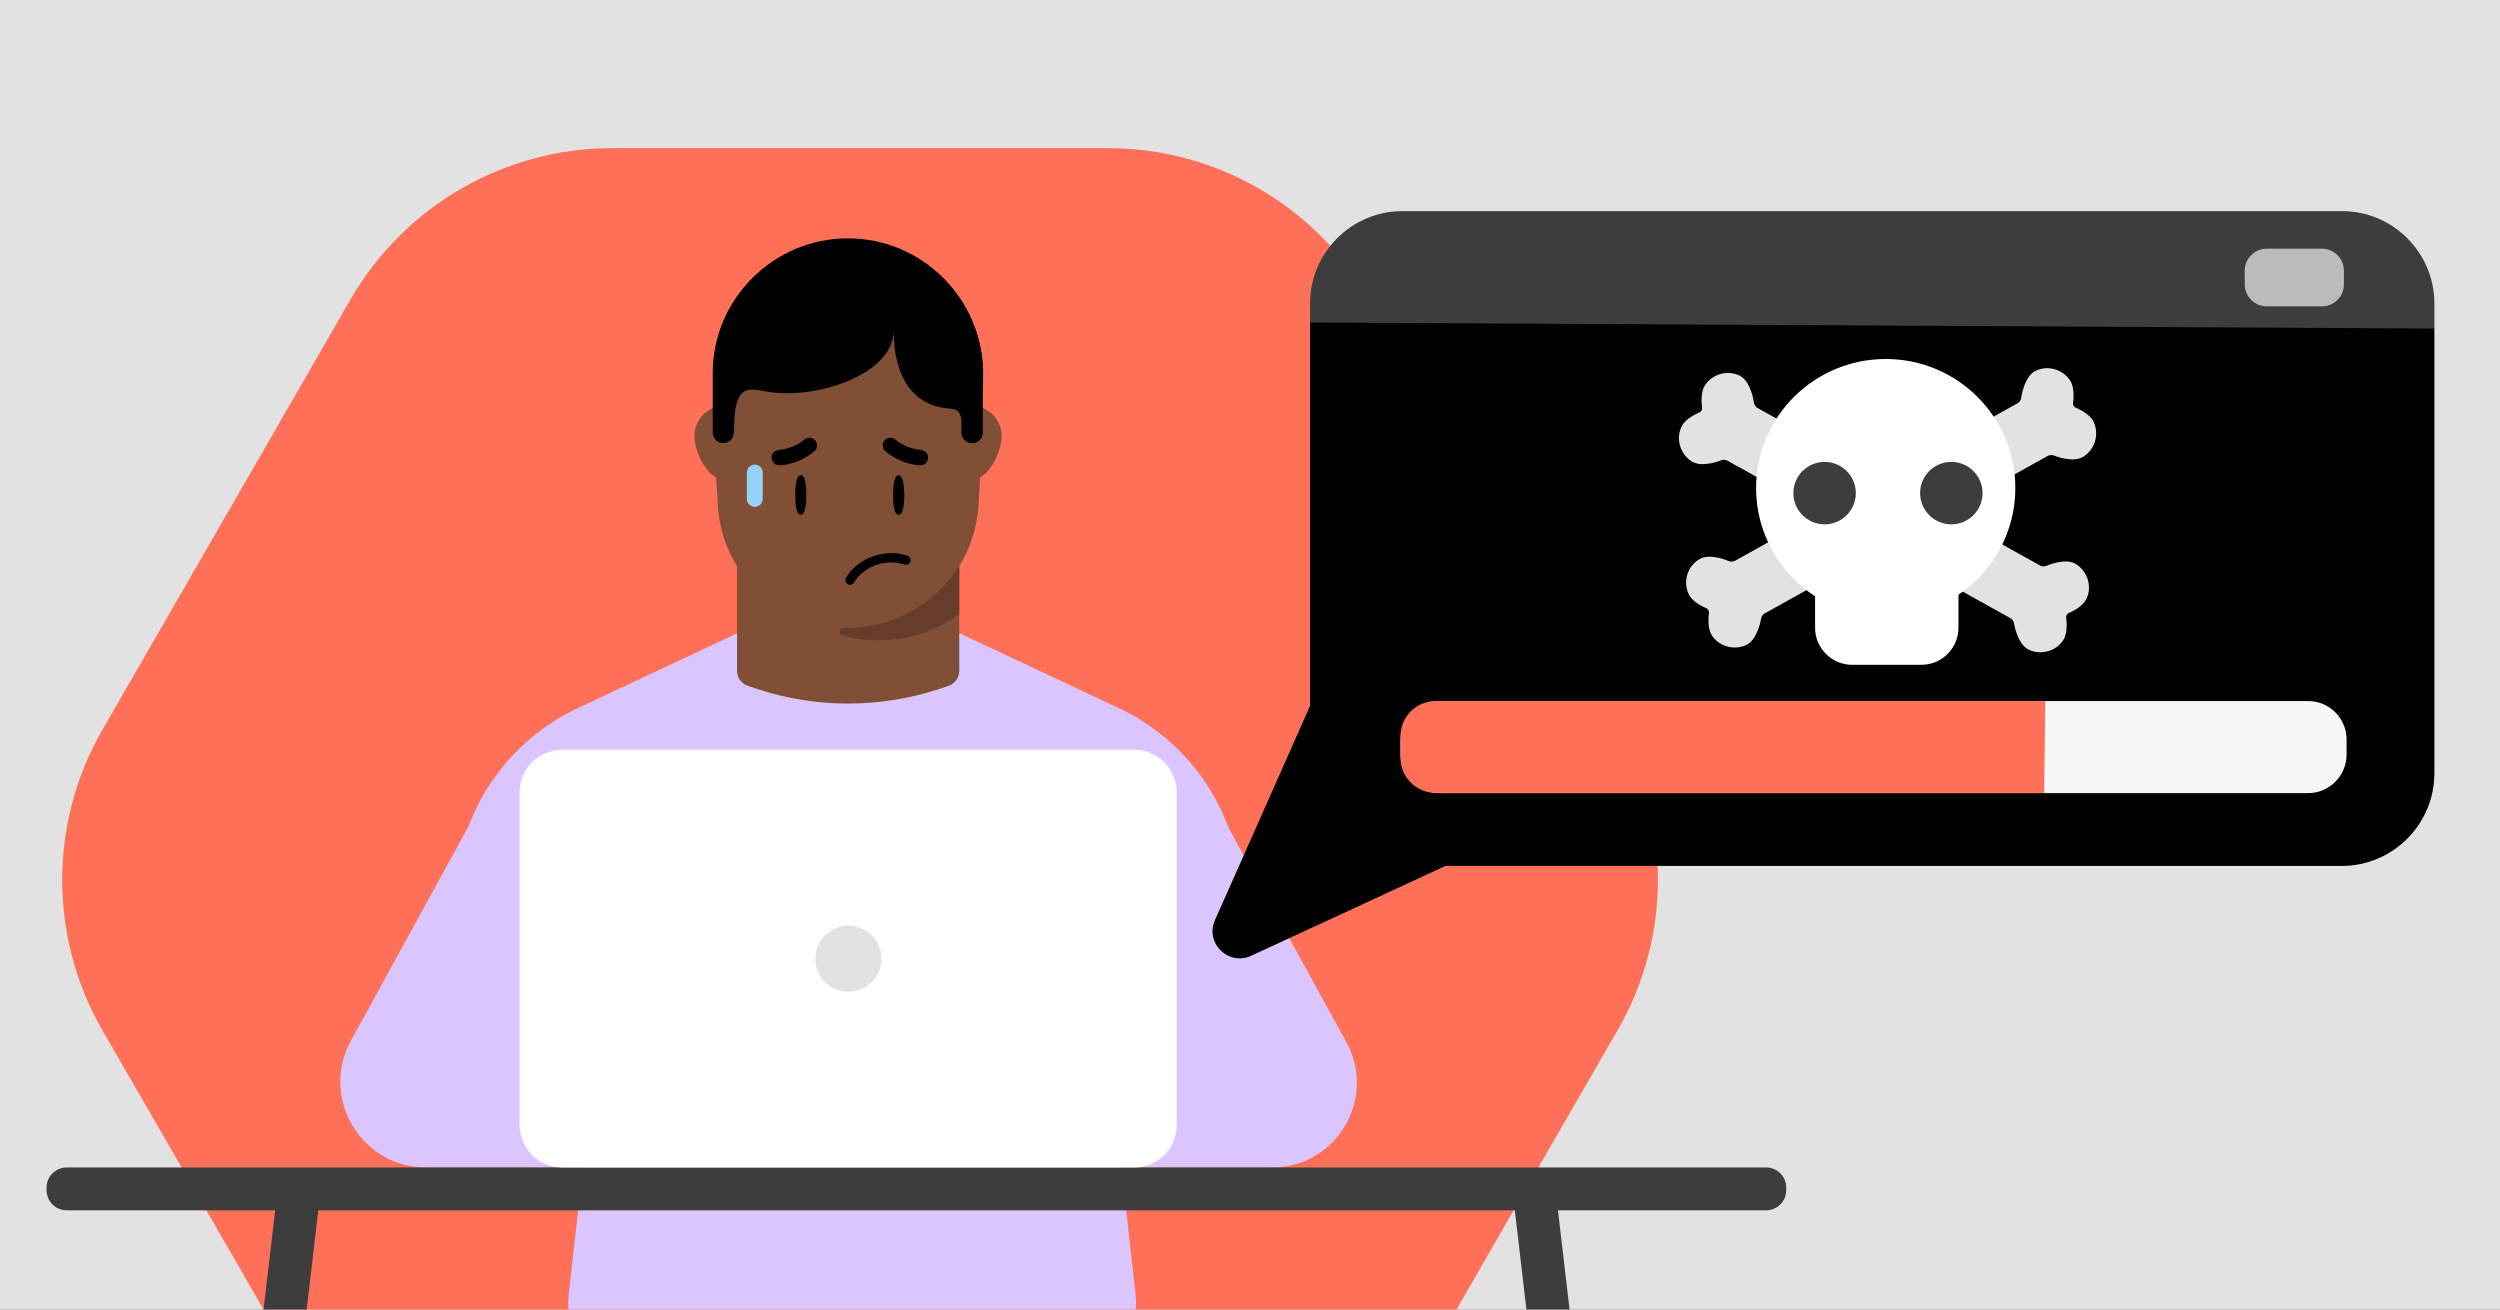 <svg enable-background="new 0 0 945 495" viewBox="0 0 945 495" xmlns="http://www.w3.org/2000/svg" xmlns:xlink="http://www.w3.org/1999/xlink"><rect x="0" y="0" width="945" height="495" fill="#808080" stroke="none"/><defs><path id="SVGID_1_" d="M0 0H945V495H0Z"/><clipPath id="SVGID_00000084494461024996277880000010701794918554266240_"><use xlink:href="#SVGID_1_"/></clipPath></defs><path clip-path="url(#SVGID_00000084494461024996277880000010701794918554266240_)" d="M-13.9-4H958.2V494.9H-13.9Z" fill="#e2e2e2"/><path clip-path="url(#SVGID_00000084494461024996277880000010701794918554266240_)" d="M231.3 56h187.6c40.7 0 78.3 21.7 98.7 57l93.8 162.6c20.4 35.2 20.4 78.7 0 113.9l-93.8 162.6c-20.4 35.2-58 57-98.7 57H231.3c-40.7 0-78.3-21.7-98.7-57L38.8 389.6c-20.4-35.2-20.4-78.7 0-113.9L132.6 113C153 77.8 190.6 56 231.3 56z" fill="#ff7059"/><g fill="#dbc5ff"><path clip-path="url(#SVGID_00000084494461024996277880000010701794918554266240_)" d="M177.3 312l-44.6 81.3c-11.9 21.6 3.8 48 28.4 48h91.3l8.4-81.3L177.3 312z"/><path clip-path="url(#SVGID_00000084494461024996277880000010701794918554266240_)" d="M463.9 312l45 81.9c11.7 21.3-3.7 47.4-28.1 47.4h-92l-8.4-81.3L463.9 312z"/><path clip-path="url(#SVGID_00000084494461024996277880000010701794918554266240_)" d="M472.3 351c-.2.2-.3.4-.5.7-13.1 16.3-28.7 30.5-46.3 41.9-.1 0-.1.1-.1.1-1 .7-2.1 1.3-3.2 2 0 0-.1 0-.1.1-1 .6-2 1.2-3 1.8h0c-28.8 17.1-62.4 26.8-98.4 26.8-47.2 0-90.5-16.9-124.1-45.1-.6-.5-1.3-1.1-1.9-1.6-8.6-7.4-16.6-15.6-23.8-24.4-.6-.7-1.2-1.5-1.8-2.3l3.9-23.4c4.3-25.8 20.8-47.9 44.3-59.4l62.2-29.2h82.4l62.1 29.2c23.5 11.5 40 33.6 44.3 59.4L472.3 351z"/></g><path clip-path="url(#SVGID_00000084494461024996277880000010701794918554266240_)" d="M425.4 393.6c-.1 0-.1.1-.1.1-1 .7-2.1 1.3-3.2 2 0 0-.1 0-.1.1-1 .6-2 1.2-3 1.8l.9-4.4c.3-1.3 1.2-2 2.2-2.2 1.4-.3 3 .5 3.3 2.3L425.4 393.6z" fill="#ce8282"/><path clip-path="url(#SVGID_00000084494461024996277880000010701794918554266240_)" d="M421 415.2H223.3L215 489c-2.1 19 12.7 35.7 31.7 35.7h150.8c19 0 33.8-16.7 31.7-35.7L421 415.2z" fill="#dbc5ff"/><g clip-path="url(#SVGID_00000084494461024996277880000010701794918554266240_)" fill="#3d3d3d"><path d="M667.6 457.5H25.2c-4.2 0-7.6-3.4-7.6-7.6v-1c0-4.2 3.4-7.6 7.6-7.6h642.4c4.2 0 7.6 3.4 7.6 7.6v1C675.2 454.1 671.8 457.5 667.6 457.5z"/><path d="M121.5 447.6l-1.2 10-41 350.7H63l41-350.7 1.4-11.8L121.5 447.6z"/><path d="M629.9 808.2h-16.3l-41-350.7-1.2-10 16.1-1.9 1.4 11.8L629.9 808.2z"/></g><path clip-path="url(#SVGID_00000084494461024996277880000010701794918554266240_)" d="M428.8 441.3H212.5c-8.9 0-16.1-7.2-16.1-16.1V299.5c0-8.9 7.2-16.1 16.1-16.1h216.2c8.9 0 16.1 7.2 16.1 16.1v125.8C444.8 434.1 437.7 441.3 428.8 441.3z" fill="#ffffff"/><path clip-path="url(#SVGID_00000084494461024996277880000010701794918554266240_)" d="M320.7 374.9c6.9 0 12.5-5.6 12.5-12.5 0-6.9-5.6-12.5-12.5-12.5-6.9 0-12.5 5.6-12.5 12.5C308.1 369.3 313.7 374.9 320.7 374.9z" fill="#e2e2e2"/><path clip-path="url(#SVGID_00000084494461024996277880000010701794918554266240_)" d="M362.6 253.6c0 2.6-1.7 4.9-4.2 5.7l-4.2 1.4c-21.9 7-45.4 7-67.2 0l-4.2-1.4c-2.5-.8-4.2-3.1-4.2-5.7v-92.6h84L362.6 253.6z" fill="#814f36"/><path clip-path="url(#SVGID_00000084494461024996277880000010701794918554266240_)" d="M285.3 164.8c0-6.3-5.1-11.4-11.4-11.4-6.3 0-11.4 5.1-11.4 11.4 0 6.3 5.1 16.6 11.4 16.6C280.2 181.4 285.3 171.1 285.3 164.8z" fill="#814f36"/><path clip-path="url(#SVGID_00000084494461024996277880000010701794918554266240_)" d="M378.6 164.8c0-6.3-5.1-11.4-11.4-11.4-6.3 0-11.4 5.1-11.4 11.4 0 6.3 5.1 16.6 11.4 16.6C373.5 181.4 378.6 171.1 378.6 164.8z" fill="#814f36"/><path clip-path="url(#SVGID_00000084494461024996277880000010701794918554266240_)" d="M320.6 217.8c-26.5 0-48.3-20.9-49.3-47.4l-1.7-26.8c-1.2-29 22-53.1 51-53.1 29 0 52.2 24.1 51 53.1l-1.7 26.8C368.9 196.9 347.1 217.8 320.6 217.8L320.6 217.8z"/><path clip-path="url(#SVGID_00000084494461024996277880000010701794918554266240_)" d="M320.6 237.4c-26.5 0-48.3-20.9-49.3-47.4l-1.7-26.8c-1.2-29 22-53.1 51-53.1 29 0 52.2 24.1 51 53.1l-1.7 26.8C368.9 216.4 347.1 237.4 320.6 237.4L320.6 237.4z" fill="#814f36"/><path clip-path="url(#SVGID_00000084494461024996277880000010701794918554266240_)" d="M318.5 240.2c-2.1-.6-1.3-2.9.8-2.9.4 0 .8 0 1.2 0h0c17.7 0 33.4-9.4 42.1-23.5v18.2c-8.3 6.3-18.6 10-29.9 10C328.3 242.1 323.2 241.6 318.5 240.2z" fill="#663c2b"/><path clip-path="url(#SVGID_00000084494461024996277880000010701794918554266240_)" d="M371.5 163.6v-22.5h0c0-28.2-22.9-51-51-51s-51.1 22.9-51.1 51v22.4c0 2.2 1.8 4 4 4 2.2 0 4-1.8 4-4 0-1.4.1-2.8.2-4.2 0-4.9 1-7.9 2.2-9.8 1.8-2.9 5.5-2.4 8.8-1.7 18.6 3.9 49.2-6 49.2-22.8 0 17.6 7.5 28.4 20.8 29.4 1.3.1 2.7.2 3.6 1.2.6.7 1.2 1.8 1.2 3.5v4.4c0 2.2 1.8 4 4 4C369.7 167.6 371.5 165.8 371.5 163.6z"/><g clip-path="url(#SVGID_00000084494461024996277880000010701794918554266240_)"><path d="M304.8 187.1c0 4.1-.5 7.5-2.1 7.5-1.6 0-2.1-3.4-2.1-7.5 0-4.1.5-7.5 2.1-7.5C304.3 179.6 304.8 183 304.8 187.1z"/><path d="M341.8 187.1c0 4.1-.5 7.5-2.1 7.5-1.6 0-2.1-3.4-2.1-7.5 0-4.1.5-7.5 2.1-7.5C341.2 179.6 341.8 183 341.8 187.1z"/><path d="M285.3 175.6 285.3 175.6c1.6 0 3 1.3 3 3v10c0 1.6-1.3 3-3 3l0 0c-1.6 0-3-1.3-3-3v-10C282.4 176.9 283.7 175.6 285.3 175.6z" fill="#95d1f9"/><path d="M292.8 170.7c-.7.5-1.2 1.4-1.1 2.3 0 1.6 1.3 2.9 2.9 2.9.3 0 7-.1 13.2-5.3 1.2-1 1.4-2.8.4-4.1-1-1.2-2.8-1.4-4.1-.4-4.5 3.8-9.5 3.9-9.5 3.9C293.9 170.1 293.3 170.4 292.8 170.7z"/><path d="M349.7 170.7c.7.5 1.2 1.4 1.1 2.3 0 1.6-1.3 2.9-2.9 2.9-.3 0-7-.1-13.2-5.3-1.2-1-1.4-2.8-.4-4.1 1-1.2 2.8-1.4 4.1-.4 4.5 3.8 9.5 3.9 9.5 3.9C348.6 170.1 349.2 170.4 349.7 170.7z"/><path d="M341.9 213.4c1 .3 1.9-.2 2.2-1.1.3-.9-.2-1.9-1.1-2.2-.4-.1-.8-.3-1.3-.4-8.1-2.2-17.8 1.6-21.9 8.7-.2.4-.3.9-.2 1.3.1.5.4.8.8 1.1.1.1.3.1.4.2.8.2 1.6-.1 2-.8 3.4-5.8 11.3-8.9 18-7.1C341.2 213.2 341.6 213.3 341.9 213.4L341.9 213.4 341.9 213.4z"/></g><path clip-path="url(#SVGID_00000084494461024996277880000010701794918554266240_)" d="M885.3 327.2H530.1c-19.2 0-34.9-15.7-34.9-34.9V114.7c0-19.2 15.7-34.9 34.9-34.9h355.2c19.2 0 34.9 15.7 34.9 34.9v177.7C920.1 311.6 904.5 327.2 885.3 327.2z" fill="#3d3d3d"/><path clip-path="url(#SVGID_00000084494461024996277880000010701794918554266240_)" d="M920.1 124.2c0 52.3 0 168.2 0 168.2 0 19.2-15.7 34.9-34.9 34.9H530.1c-19.2 0-34.9-15.7-34.9-34.9 0 0 0-124.4 0-170.5"/><path clip-path="url(#SVGID_00000084494461024996277880000010701794918554266240_)" d="M496 265c-7 15.9-36.7 82.7-36.7 82.7-4 8.7 5.1 17.7 13.8 13.5 0 0 63.7-29.4 77-35.6"/><g clip-path="url(#SVGID_00000084494461024996277880000010701794918554266240_)"><path d="M784.7 213.2c-4.1-2.5-11.2.7-11.2.7-.7.3-1.7.2-2.3-.1l-106.9-59.6c-.6-.3-1.2-1.2-1.3-1.9 0 0-1-8.3-5.6-10.4-4.6-2.1-10.1-.5-12.9 3.7-2 3.1-1.1 8.5-1.1 8.5.1.7-.3 1.5-1 1.8 0 0-5.2 2-6.8 5.4-2.2 4.7-.5 10.4 4 13.2 4 2.4 11-.5 11-.5.7-.3 1.7-.2 2.3.1L760 233.7c.6.3 1.2 1.2 1.3 1.9 0 0 1.2 8.1 5.8 10.1 4.6 2 10.1.4 12.8-3.7 2-3.1 1.1-8.5 1.1-8.5-.1-.7.3-1.5 1-1.8 0 0 5.2-2 6.7-5.4C790.9 221.7 789.1 216 784.7 213.2z" fill="#e2e2e2"/><path d="M642.3 211.4c4.1-2.5 11.2.7 11.2.7.7.3 1.7.2 2.3-.1l106.9-59.6c.6-.3 1.2-1.2 1.3-1.9 0 0 1-8.3 5.6-10.4 4.6-2.1 10.1-.5 12.9 3.7 2 3.1 1.1 8.5 1.1 8.5-.1.7.3 1.5 1 1.8 0 0 5.2 2 6.8 5.4 2.2 4.7.5 10.4-4 13.2-4 2.4-11-.5-11-.5-.7-.3-1.7-.2-2.3.1L667 231.9c-.6.3-1.2 1.2-1.3 1.9 0 0-1.2 8.1-5.8 10.1-4.6 2-10.1.4-12.8-3.7-2-3.1-1.1-8.5-1.1-8.5.1-.7-.3-1.5-1-1.8 0 0-5.2-2-6.7-5.4C636.1 219.9 637.8 214.1 642.3 211.4z" fill="#e2e2e2"/><path d="M761.8 184.5c0-26.9-21.9-48.8-49-48.8-27 0-49 21.8-49 48.8 0 17.1 8.9 32.2 22.3 40.9v11.9c0 7.7 6.3 14 14 14h26.2c7.7 0 14-6.3 14-14v-12.5C753.3 216 761.8 201.2 761.8 184.5z" fill="#ffffff"/><g fill="#3d3d3d"><ellipse cx="737.6" cy="186.4" rx="11.8" ry="11.8"/><ellipse cx="689.7" cy="186.4" rx="11.8" ry="11.8"/></g></g><path clip-path="url(#SVGID_00000084494461024996277880000010701794918554266240_)" d="M872.5 299.8H543.9c-8 0-14.5-6.5-14.5-14.5v-5.8c0-8 6.5-14.5 14.5-14.5h328.6c8 0 14.5 6.5 14.5 14.5v5.8C887 293.3 880.4 299.8 872.5 299.8z" fill="#f7f7f7"/><path clip-path="url(#SVGID_00000084494461024996277880000010701794918554266240_)" d="M773.1 265c-97.4 0-230.5 0-230.5 0-7.3 0-13.2 6-13.2 13.2v8.3c0 7.3 6 13.2 13.2 13.2 0 0 132.6 0 230.1 0L773.1 265z" fill="#ff7059"/><path clip-path="url(#SVGID_00000084494461024996277880000010701794918554266240_)" d="M877.7 115.8h-20.9c-4.5 0-8.3-3.7-8.3-8.3v-5.2c0-4.5 3.7-8.3 8.3-8.3h20.9c4.5 0 8.3 3.7 8.3 8.3v5.2C886 112.1 882.3 115.8 877.7 115.8z" fill="#bbbbbb"/></svg>